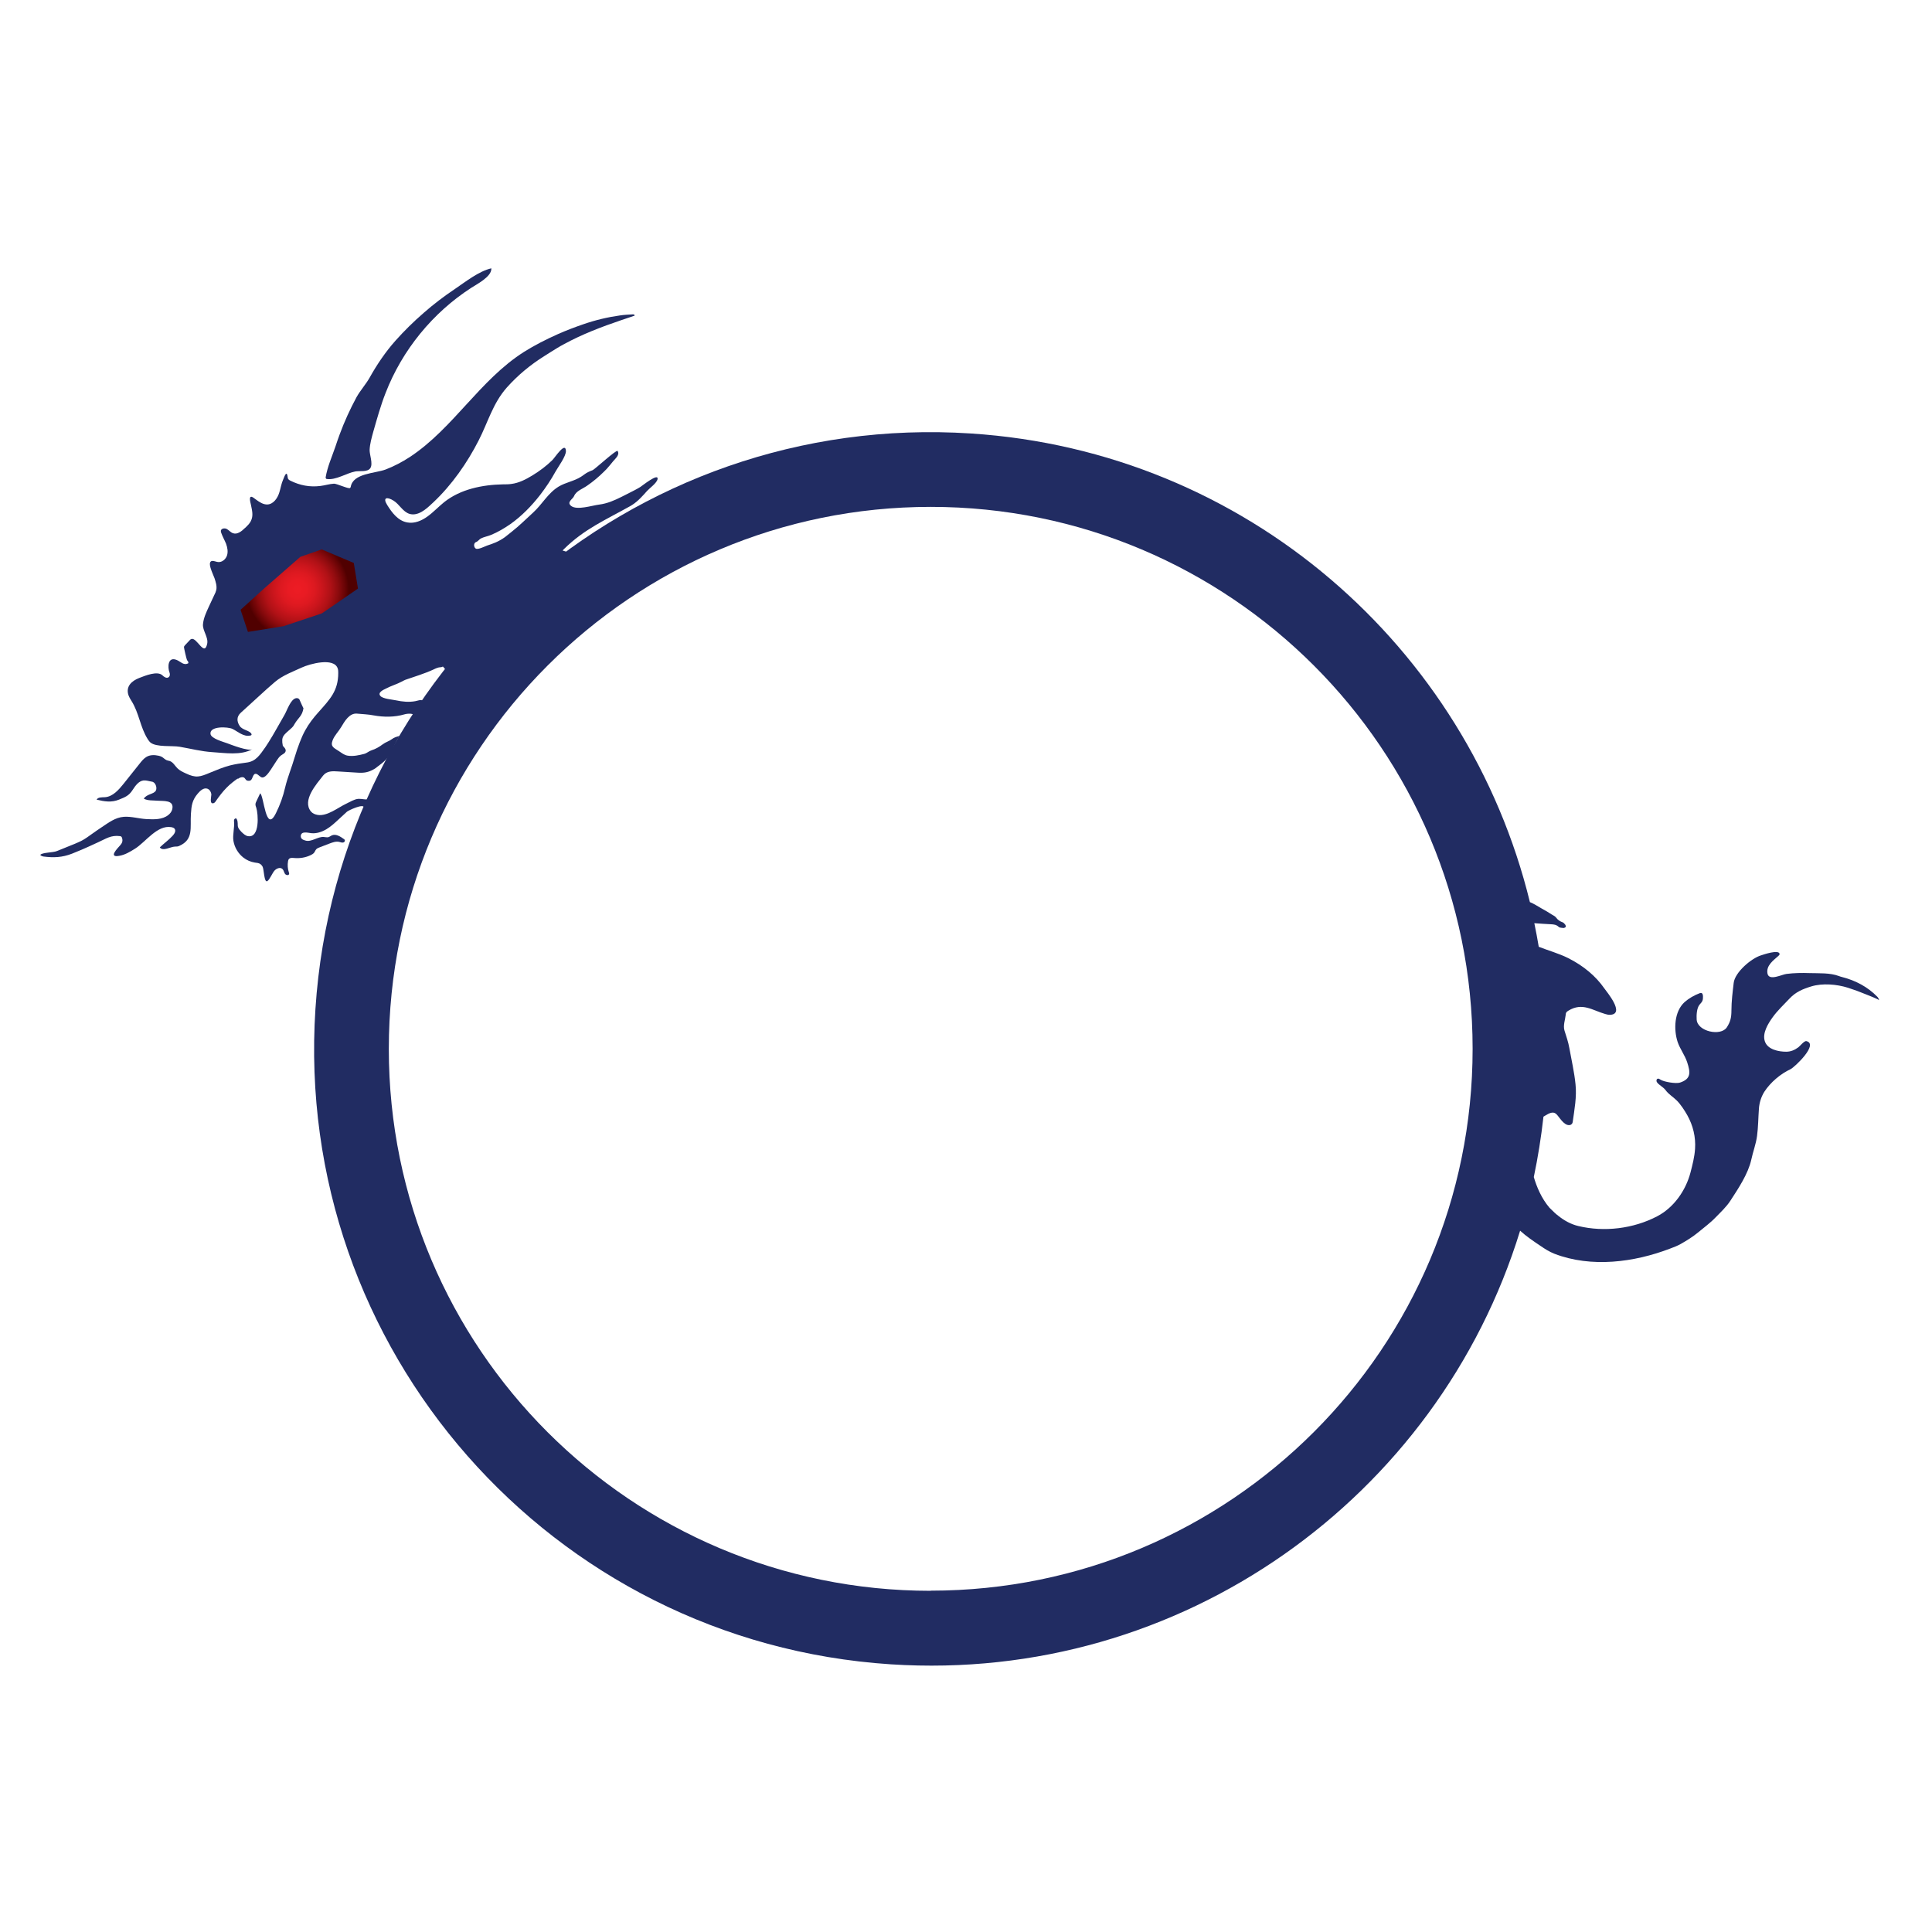<svg width="120" height="120" viewBox="0 0 120 120" fill="none" xmlns="http://www.w3.org/2000/svg">
<mask id="mask0_2861_4388" style="mask-type:alpha" maskUnits="userSpaceOnUse" x="0" y="0" width="120" height="120">
<rect width="120" height="120" fill="#D9D9D9"/>
</mask>
<g mask="url(#mask0_2861_4388)">
<path d="M26.542 43.475C26.45 43.542 26.15 43.467 26.042 43.492C25.959 43.509 25.884 43.534 25.8 43.55C25.4 43.625 24.992 43.584 24.6 43.5C24.375 43.45 23.775 43.409 23.625 43.225C23.442 43.017 23.8 42.85 23.959 42.775C24.284 42.6 24.65 42.5 24.975 42.325C25.042 42.292 25.108 42.25 25.175 42.225C25.767 42.017 26.35 41.85 26.925 41.584C27.067 41.517 27.217 41.442 27.375 41.442C27.417 41.442 27.467 41.425 27.509 41.4L27.858 41.8L30.35 41.959L35.917 34.5L34.942 34.192C34.942 34.192 35.008 34.134 35.033 34.1C36.292 32.859 37.584 32.309 39.133 31.442C39.175 31.417 39.217 31.392 39.258 31.367C39.625 31.134 39.908 30.809 40.192 30.492C40.35 30.317 40.8 30 40.842 29.759C40.917 29.342 39.875 30.184 39.767 30.25C39.55 30.384 39.317 30.5 39.084 30.617L38.625 30.85C38.158 31.084 37.725 31.275 37.209 31.342C36.792 31.392 35.834 31.709 35.475 31.425C35.175 31.184 35.584 31 35.658 30.809C35.792 30.484 36.2 30.359 36.467 30.167C36.842 29.909 37.192 29.617 37.517 29.292C37.567 29.242 37.625 29.184 37.675 29.134C37.817 28.984 37.942 28.817 38.075 28.659C38.217 28.484 38.517 28.25 38.358 28.009C38.292 27.909 36.959 29.134 36.817 29.2C36.717 29.242 36.617 29.275 36.525 29.325C36.367 29.4 36.242 29.517 36.092 29.609C35.667 29.884 35.142 29.959 34.709 30.217C34.033 30.625 33.684 31.317 33.117 31.834C32.667 32.242 32.267 32.65 31.775 33.034C31.642 33.142 31.509 33.25 31.367 33.359C31.183 33.492 30.992 33.6 30.784 33.692C30.617 33.767 30.433 33.825 30.259 33.884C30.117 33.934 29.675 34.167 29.542 34.067C29.409 33.967 29.409 33.709 29.592 33.659C29.659 33.642 29.784 33.492 29.858 33.45C30.05 33.35 30.3 33.309 30.5 33.225C30.925 33.05 31.317 32.817 31.692 32.559C32.4 32.059 33.008 31.434 33.542 30.75C33.9 30.284 34.225 29.8 34.508 29.284C34.667 29 35.167 28.325 35.15 28.009C35.125 27.4 34.475 28.409 34.325 28.559C33.95 28.934 33.525 29.25 33.075 29.525C32.667 29.775 32.233 30 31.759 30.059C31.592 30.084 31.425 30.084 31.25 30.084C29.95 30.109 28.6 30.384 27.584 31.192C27.233 31.475 26.925 31.809 26.558 32.075C26.192 32.342 25.742 32.534 25.3 32.45C24.717 32.35 24.342 31.834 24.05 31.367C23.75 30.892 24.042 30.842 24.45 31.1C24.8 31.317 25.025 31.792 25.433 31.917C25.959 32.075 26.467 31.625 26.817 31.292L26.925 31.192C28.067 30.117 29.025 28.742 29.733 27.35C30.317 26.209 30.608 25.059 31.475 24.075C32.158 23.309 32.942 22.659 33.809 22.117C33.934 22.042 34.05 21.959 34.175 21.884C34.45 21.717 34.725 21.534 35.017 21.384C36.158 20.759 37.367 20.3 38.592 19.884C38.867 19.792 39.133 19.7 39.408 19.609C39.408 19.609 39.425 19.592 39.417 19.584C39.417 19.575 39.408 19.559 39.4 19.55C39.375 19.542 39.35 19.525 39.325 19.525C39.05 19.542 38.775 19.55 38.508 19.592C37.733 19.7 36.967 19.884 36.225 20.142C35.692 20.325 35.167 20.525 34.658 20.75C33.934 21.075 33.217 21.434 32.542 21.859C29.784 23.617 28.167 26.592 25.459 28.384C24.983 28.692 24.483 28.959 23.959 29.159C23.308 29.409 21.925 29.384 21.784 30.242C21.784 30.267 21.759 30.284 21.742 30.309C21.675 30.392 20.917 30.034 20.742 30.042C20.459 30.059 20.183 30.15 19.9 30.184C19.242 30.267 18.634 30.15 18.042 29.859C17.992 29.834 17.933 29.8 17.9 29.75C17.867 29.7 17.875 29.634 17.858 29.575C17.792 29.167 17.625 29.717 17.592 29.775C17.475 30.025 17.433 30.325 17.35 30.584C17.242 30.942 16.983 31.317 16.608 31.334C16.35 31.342 16.125 31.192 15.917 31.042L15.758 30.925C15.4 30.667 15.55 31.2 15.584 31.342C15.65 31.692 15.758 32.025 15.575 32.375C15.5 32.525 15.375 32.642 15.258 32.759L15.209 32.8C15.008 33 14.733 33.217 14.467 33.117C14.325 33.067 14.225 32.934 14.092 32.859C13.959 32.784 13.742 32.817 13.717 32.967C13.717 33.009 13.725 33.059 13.742 33.1C13.825 33.334 13.95 33.55 14.042 33.775C14.125 34.009 14.175 34.267 14.1 34.5C14.025 34.734 13.792 34.934 13.55 34.909C13.45 34.9 13.358 34.859 13.258 34.842C12.758 34.775 13.25 35.684 13.325 35.917C13.4 36.15 13.483 36.4 13.434 36.642C13.409 36.75 13.367 36.85 13.317 36.942C13.2 37.192 13.084 37.442 12.967 37.692C12.809 38.034 12.642 38.392 12.608 38.767C12.567 39.159 12.959 39.584 12.867 39.992C12.692 40.817 12.225 39.559 11.883 39.692C11.834 39.709 11.792 39.75 11.758 39.792L11.492 40.075C11.492 40.075 11.434 40.142 11.425 40.175C11.417 40.217 11.584 40.95 11.617 41C11.667 41.067 11.709 41.1 11.7 41.192C11.409 41.359 11.225 41.092 10.975 40.992C10.409 40.759 10.409 41.459 10.525 41.759C10.567 41.867 10.567 42 10.467 42.067C10.35 42.15 10.192 42.05 10.092 41.95C9.784 41.65 9.017 41.967 8.65 42.109C8.175 42.292 7.792 42.642 7.984 43.192C8.025 43.3 8.084 43.409 8.15 43.509C8.65 44.292 8.692 45.142 9.175 45.909C9.225 45.984 9.275 46.059 9.342 46.117C9.709 46.425 10.709 46.3 11.167 46.384C11.842 46.5 12.508 46.675 13.192 46.717C13.983 46.767 14.95 46.934 15.675 46.534C15.417 46.675 14.367 46.259 14.092 46.159C13.867 46.075 13.117 45.875 13.075 45.592C13 45.084 14.159 45.134 14.442 45.275C14.784 45.442 15.133 45.784 15.55 45.684C15.575 45.684 15.6 45.675 15.617 45.65C15.625 45.634 15.633 45.6 15.617 45.584C15.508 45.359 15.059 45.359 14.883 45.084C14.7 44.8 14.692 44.509 14.959 44.267L16.092 43.234C16.417 42.934 16.75 42.634 17.084 42.35C17.567 41.942 18.192 41.717 18.75 41.459C19.233 41.234 20.742 40.817 20.975 41.517C21.009 41.609 21.009 41.709 21.009 41.8C21.009 42.917 20.492 43.434 19.775 44.242C19.467 44.584 19.183 44.95 18.959 45.359C18.825 45.6 18.717 45.85 18.617 46.109C18.5 46.417 18.392 46.725 18.3 47.042C18.117 47.675 17.858 48.284 17.709 48.917C17.584 49.467 17.392 50 17.142 50.5C16.5 51.817 16.4 49.425 16.159 49.275C16.084 49.434 16.009 49.592 15.934 49.75C15.9 49.817 15.867 49.892 15.867 49.959C15.867 50.034 15.892 50.1 15.917 50.167C16.042 50.55 16.15 52.067 15.4 51.934C15.242 51.909 15.117 51.784 15 51.675C14.975 51.65 14.959 51.634 14.934 51.6C14.842 51.5 14.767 51.392 14.767 51.267C14.767 51.125 14.767 50.917 14.659 50.825C14.567 50.842 14.525 50.9 14.534 51C14.584 51.384 14.434 51.85 14.5 52.234C14.567 52.634 14.792 53.009 15.108 53.259C15.317 53.425 15.567 53.534 15.825 53.575C15.95 53.592 16.084 53.6 16.183 53.675C16.233 53.717 16.275 53.767 16.308 53.825C16.4 53.992 16.4 54.859 16.608 54.725C16.75 54.634 16.917 54.225 17.042 54.084C17.167 53.942 17.4 53.842 17.542 53.975C17.625 54.05 17.634 54.175 17.7 54.275C17.767 54.367 17.942 54.392 17.959 54.275C17.959 54.242 17.959 54.217 17.942 54.184C17.867 53.959 17.85 53.717 17.892 53.484C17.9 53.434 17.917 53.384 17.95 53.35C18.025 53.267 18.159 53.284 18.267 53.292C18.625 53.325 18.983 53.267 19.308 53.109C19.375 53.075 19.45 53.034 19.5 52.975C19.558 52.909 19.584 52.809 19.65 52.742C19.7 52.692 19.775 52.659 19.842 52.634L20.45 52.4C20.65 52.325 20.867 52.242 21.075 52.292C21.15 52.309 21.217 52.342 21.292 52.334C21.367 52.334 21.442 52.259 21.417 52.184C21.409 52.15 21.375 52.125 21.35 52.109C21.134 51.95 20.85 51.775 20.6 51.892C20.534 51.925 20.483 51.967 20.417 51.992C20.317 52.025 20.209 51.992 20.1 51.984C19.742 51.959 19.334 52.317 18.975 52.209C18.825 52.167 18.667 52.109 18.683 51.909C18.717 51.609 19.117 51.725 19.334 51.75C19.659 51.784 19.983 51.675 20.267 51.509C20.55 51.342 20.792 51.117 21.034 50.892C21.209 50.734 21.375 50.575 21.55 50.417C21.642 50.334 22.634 49.867 22.608 50.175C22.608 50.25 22.592 50.325 22.592 50.409L22.942 49.65C22.759 49.684 22.442 49.609 22.267 49.617C22.009 49.634 21.742 49.809 21.509 49.917C20.992 50.159 20.334 50.709 19.733 50.617C19.575 50.592 19.417 50.525 19.317 50.409C18.742 49.709 19.667 48.692 20.067 48.175C20.3 47.875 20.667 47.892 21.009 47.917C21.409 47.942 21.808 47.967 22.217 47.992C22.608 48.017 22.884 47.975 23.242 47.767C23.3 47.734 23.358 47.692 23.417 47.642C23.817 47.342 24.042 47.175 24.284 46.734C24.45 46.417 24.608 46.009 24.834 45.7C24.825 45.7 24.817 45.717 24.808 45.717C24.65 45.75 24.467 45.809 24.342 45.909C24.15 46.05 23.967 46.084 23.767 46.234C23.558 46.392 23.325 46.525 23.084 46.6C22.917 46.65 22.784 46.784 22.625 46.825C22.3 46.909 21.933 46.992 21.592 46.934C21.384 46.9 21.233 46.775 21.058 46.659C20.767 46.459 20.5 46.392 20.659 45.984C20.775 45.675 21.025 45.442 21.192 45.159C21.4 44.809 21.7 44.275 22.183 44.325C22.525 44.359 22.867 44.367 23.209 44.434C23.842 44.55 24.509 44.55 25.134 44.367C25.292 44.317 25.817 44.267 25.759 44.55L26.525 43.459L26.542 43.475Z" fill="#212C62"/>
<path d="M14.767 48.383C14.892 48.291 15.083 48.216 15.192 48.325C15.225 48.358 15.242 48.4 15.275 48.433C15.342 48.508 15.467 48.516 15.558 48.475C15.708 48.391 15.7 48.025 15.908 48.066C16.058 48.1 16.158 48.291 16.3 48.291C16.375 48.291 16.45 48.241 16.508 48.191C16.633 48.083 16.725 47.941 16.817 47.808L17.208 47.208C17.275 47.108 17.35 47 17.45 46.925C17.558 46.841 17.717 46.791 17.742 46.65C17.767 46.525 17.65 46.416 17.567 46.325C17.442 45.708 17.633 45.658 18.092 45.233C18.133 45.191 18.183 45.15 18.217 45.1C18.25 45.058 18.267 45.016 18.292 44.975C18.542 44.55 18.767 44.491 18.85 43.983C18.85 44.025 18.608 43.466 18.6 43.45C18.558 43.375 18.467 43.35 18.383 43.366C18.042 43.441 17.833 44.125 17.667 44.408C17.333 44.975 17.033 45.55 16.683 46.1C16.617 46.2 16.55 46.308 16.483 46.408C16.133 46.9 15.892 47.3 15.3 47.366C14.958 47.408 14.625 47.458 14.292 47.541C13.867 47.65 13.458 47.825 13.05 47.991C12.417 48.258 12.175 48.341 11.533 48.033C11.35 47.95 11.158 47.858 11.017 47.716C10.858 47.558 10.75 47.333 10.533 47.266C10.475 47.25 10.408 47.241 10.35 47.216C10.133 47.108 10.142 47.008 9.858 46.941C9.6 46.883 9.308 46.875 9.075 47.025C8.908 47.133 8.783 47.291 8.658 47.45L7.675 48.683C7.367 49.066 7 49.483 6.517 49.516C6.325 49.525 6.092 49.508 6 49.666C6.475 49.783 6.925 49.858 7.392 49.666C7.783 49.508 8.008 49.425 8.242 49.058C8.408 48.8 8.617 48.508 8.917 48.475C9.092 48.458 9.258 48.525 9.433 48.55C9.65 48.575 9.775 48.916 9.683 49.1C9.567 49.333 9.108 49.308 8.933 49.608C9.183 49.741 9.5 49.708 9.775 49.733C10.133 49.766 10.833 49.666 10.7 50.258C10.667 50.408 10.567 50.533 10.45 50.625C10.083 50.916 9.567 50.9 9.092 50.875C8.625 50.85 8.158 50.7 7.692 50.733C7.15 50.775 6.742 51.1 6.3 51.391C6.117 51.516 5.925 51.641 5.742 51.775C5.517 51.933 5.292 52.108 5.042 52.233C4.908 52.3 4.767 52.358 4.633 52.416C4.267 52.566 3.908 52.708 3.542 52.858C3.283 52.966 2.617 52.941 2.5 53.1C2.55 53.158 2.617 53.183 2.7 53.2C3.333 53.283 3.867 53.258 4.467 53.025C4.675 52.941 4.875 52.858 5.075 52.775C5.217 52.716 5.35 52.65 5.492 52.591L5.908 52.4L6.092 52.316C6.592 52.091 6.892 51.858 7.458 51.933C7.525 51.941 7.567 51.983 7.583 52.058C7.642 52.241 7.575 52.383 7.467 52.5C7.3 52.691 6.708 53.283 7.4 53.158C7.758 53.1 8.075 52.908 8.383 52.716C9.05 52.3 9.758 51.233 10.633 51.375C10.717 51.391 10.808 51.416 10.85 51.483C10.942 51.616 10.833 51.791 10.725 51.908C10.483 52.175 10.183 52.383 9.925 52.633C10.125 52.9 10.583 52.591 10.867 52.583C10.958 52.583 11.05 52.583 11.133 52.541C12.042 52.141 11.8 51.4 11.858 50.558C11.892 50.041 11.933 49.7 12.283 49.291C12.433 49.116 12.642 48.916 12.867 48.983C13.008 49.025 13.1 49.166 13.125 49.316C13.142 49.425 12.983 49.95 13.25 49.891C13.325 49.875 13.375 49.808 13.417 49.741C13.617 49.458 13.825 49.175 14.075 48.925C14.283 48.708 14.525 48.525 14.767 48.35V48.383Z" fill="#212C62"/>
<path d="M22.067 29.283C22.342 29.233 22.842 29.341 23.008 29.066C23.175 28.791 22.95 28.249 22.958 27.941C22.975 27.566 23.083 27.191 23.183 26.824C23.417 26.008 23.642 25.191 23.95 24.408C24.983 21.741 26.875 19.424 29.275 17.874C29.625 17.649 30.5 17.199 30.517 16.716C30.517 16.699 30.517 16.683 30.517 16.666C29.75 16.841 28.917 17.499 28.267 17.941C27.583 18.399 26.933 18.891 26.317 19.433C25.692 19.974 25.108 20.549 24.558 21.166C23.95 21.849 23.408 22.649 22.967 23.441C22.725 23.874 22.383 24.241 22.142 24.674C21.742 25.416 21.392 26.183 21.1 26.974C21.008 27.224 20.917 27.483 20.833 27.741C20.617 28.374 20.333 28.999 20.225 29.658C20.225 29.691 20.25 29.741 20.283 29.749C20.858 29.841 21.5 29.391 22.067 29.283Z" fill="#212C62"/>
<path d="M14.942 37.875L16.425 36.533L18.659 34.583L19.984 34.125L21.975 34.967L22.234 36.558L19.992 38.1L17.617 38.892L15.4 39.25L14.942 37.875Z" fill="url(#paint0_radial_2861_4388)"/>
<path d="M116.642 61.958C116.642 61.958 116.617 61.924 116.6 61.907C116.008 61.299 115.25 60.899 114.433 60.691C114.358 60.674 114.283 60.649 114.217 60.624C113.667 60.416 112.983 60.458 112.4 60.441C111.925 60.424 111.442 60.432 110.967 60.491C110.675 60.524 109.883 60.949 109.783 60.474C109.683 59.974 110.15 59.649 110.467 59.366C110.5 59.333 110.542 59.291 110.533 59.249C110.492 58.958 109.525 59.291 109.375 59.341C108.775 59.524 107.758 60.391 107.683 61.049C107.617 61.616 107.542 62.191 107.542 62.766C107.542 63.191 107.483 63.458 107.258 63.807C106.892 64.382 105.425 64.074 105.383 63.324C105.367 63.066 105.383 62.624 105.558 62.407C105.625 62.324 105.708 62.249 105.742 62.157C105.775 62.074 105.775 61.983 105.775 61.891C105.775 61.799 105.75 61.682 105.658 61.674C105.625 61.674 105.6 61.674 105.567 61.691C105.233 61.816 104.9 62.008 104.633 62.241C103.983 62.833 103.95 63.949 104.2 64.716C104.35 65.157 104.642 65.524 104.792 65.974C104.992 66.591 105.058 67.007 104.35 67.241C104.092 67.324 103.35 67.199 103.133 67.058C103.083 67.024 103.025 66.983 102.967 66.999C102.883 67.016 102.867 67.141 102.908 67.207C103.025 67.391 103.3 67.507 103.45 67.707C103.642 67.974 103.917 68.124 104.142 68.349C104.4 68.608 104.617 68.949 104.8 69.266C105.158 69.907 105.333 70.624 105.283 71.358C105.25 71.858 105.125 72.341 105 72.824C104.708 73.941 103.967 75.007 102.925 75.549C101.458 76.316 99.642 76.541 98.025 76.149C97.575 76.041 97.167 75.816 96.808 75.532C96.717 75.466 96.633 75.391 96.55 75.316C96.467 75.241 96.358 75.132 96.242 75.016C95.742 74.433 95.442 73.707 95.267 73.108C95.525 71.882 95.725 70.632 95.867 69.358C95.958 69.308 96.042 69.249 96.108 69.216C96.233 69.141 96.408 69.074 96.55 69.124C96.6 69.141 96.633 69.174 96.667 69.199C96.842 69.358 97.133 69.924 97.492 69.882C97.608 69.866 97.675 69.774 97.683 69.691C97.792 68.907 97.942 68.124 97.858 67.341C97.783 66.591 97.608 65.841 97.475 65.099C97.408 64.716 97.292 64.391 97.175 64.016C97.075 63.699 97.217 63.341 97.25 63.024C97.25 62.974 97.258 62.932 97.283 62.891C97.308 62.841 97.367 62.807 97.417 62.774C98.283 62.241 98.917 62.758 99.708 62.983C99.808 63.008 99.908 63.041 100.008 63.032C100.967 62.983 99.792 61.599 99.642 61.383C99.125 60.641 98.367 59.991 97.4 59.508C96.833 59.224 96.175 59.041 95.575 58.807C95.492 58.316 95.4 57.824 95.3 57.341C95.642 57.366 95.983 57.391 96.333 57.407C96.508 57.416 96.667 57.432 96.808 57.566C96.875 57.633 97.008 57.624 97.117 57.641C97.15 57.641 97.2 57.616 97.233 57.591C97.275 57.566 97.25 57.466 97.208 57.416C97.158 57.374 97.125 57.307 97.067 57.291C96.9 57.233 96.758 57.141 96.65 56.991C96.583 56.899 96.483 56.866 96.392 56.807C96.175 56.666 95.95 56.532 95.733 56.416C95.5 56.282 95.275 56.133 95.025 56.032C91.158 40.216 77.408 28.032 60.3 26.924C39.192 25.549 20.967 41.549 19.592 62.666C18.217 83.774 34.217 101.999 55.333 103.374C73.383 104.549 89.325 93.007 94.417 76.441C94.808 76.799 95.258 77.099 95.692 77.391C95.958 77.574 96.233 77.749 96.55 77.874C98.842 78.757 101.508 78.407 103.742 77.549C103.967 77.466 104.183 77.382 104.392 77.266C104.775 77.049 105.15 76.816 105.492 76.532C105.842 76.241 106.25 75.941 106.558 75.616C106.875 75.291 107.225 74.966 107.475 74.582C107.958 73.841 108.583 72.907 108.775 72.032C108.875 71.558 109.067 71.058 109.133 70.558C109.208 69.999 109.208 69.416 109.25 68.858C109.275 68.491 109.392 68.124 109.583 67.816C109.967 67.224 110.592 66.699 111.217 66.407C111.458 66.291 112.983 64.858 112.2 64.666C112.067 64.632 111.8 64.974 111.7 65.049C111.475 65.216 111.233 65.324 110.942 65.324C110.475 65.324 109.783 65.191 109.617 64.674C109.45 64.174 109.817 63.583 110.092 63.199C110.4 62.766 110.792 62.407 111.15 62.024C111.542 61.608 111.967 61.432 112.508 61.266C113.208 61.057 114.083 61.133 114.775 61.349C115.142 61.466 115.508 61.599 115.867 61.749C115.95 61.782 116.708 62.074 116.708 62.124C116.708 62.066 116.683 62.016 116.65 61.974L116.642 61.958ZM57.808 98.808C39.217 98.808 24.15 83.741 24.15 65.149C24.15 46.557 39.217 31.483 57.808 31.483C76.4 31.483 91.467 46.549 91.467 65.141C91.467 83.733 76.4 98.799 57.808 98.799V98.808Z" fill="#212C62"/>
</g>
<defs>
<radialGradient id="paint0_radial_2861_4388" cx="0" cy="0" r="1" gradientUnits="userSpaceOnUse" gradientTransform="translate(18.482 36.58) rotate(6.67) scale(3.185)">
<stop stop-color="#ED1C24"/>
<stop offset="0.17" stop-color="#E91B23"/>
<stop offset="0.33" stop-color="#DD1920"/>
<stop offset="0.48" stop-color="#CA151C"/>
<stop offset="0.64" stop-color="#B01116"/>
<stop offset="0.79" stop-color="#8D0B0E"/>
<stop offset="0.94" stop-color="#640304"/>
<stop offset="1" stop-color="#500000"/>
</radialGradient>
</defs>
</svg>
